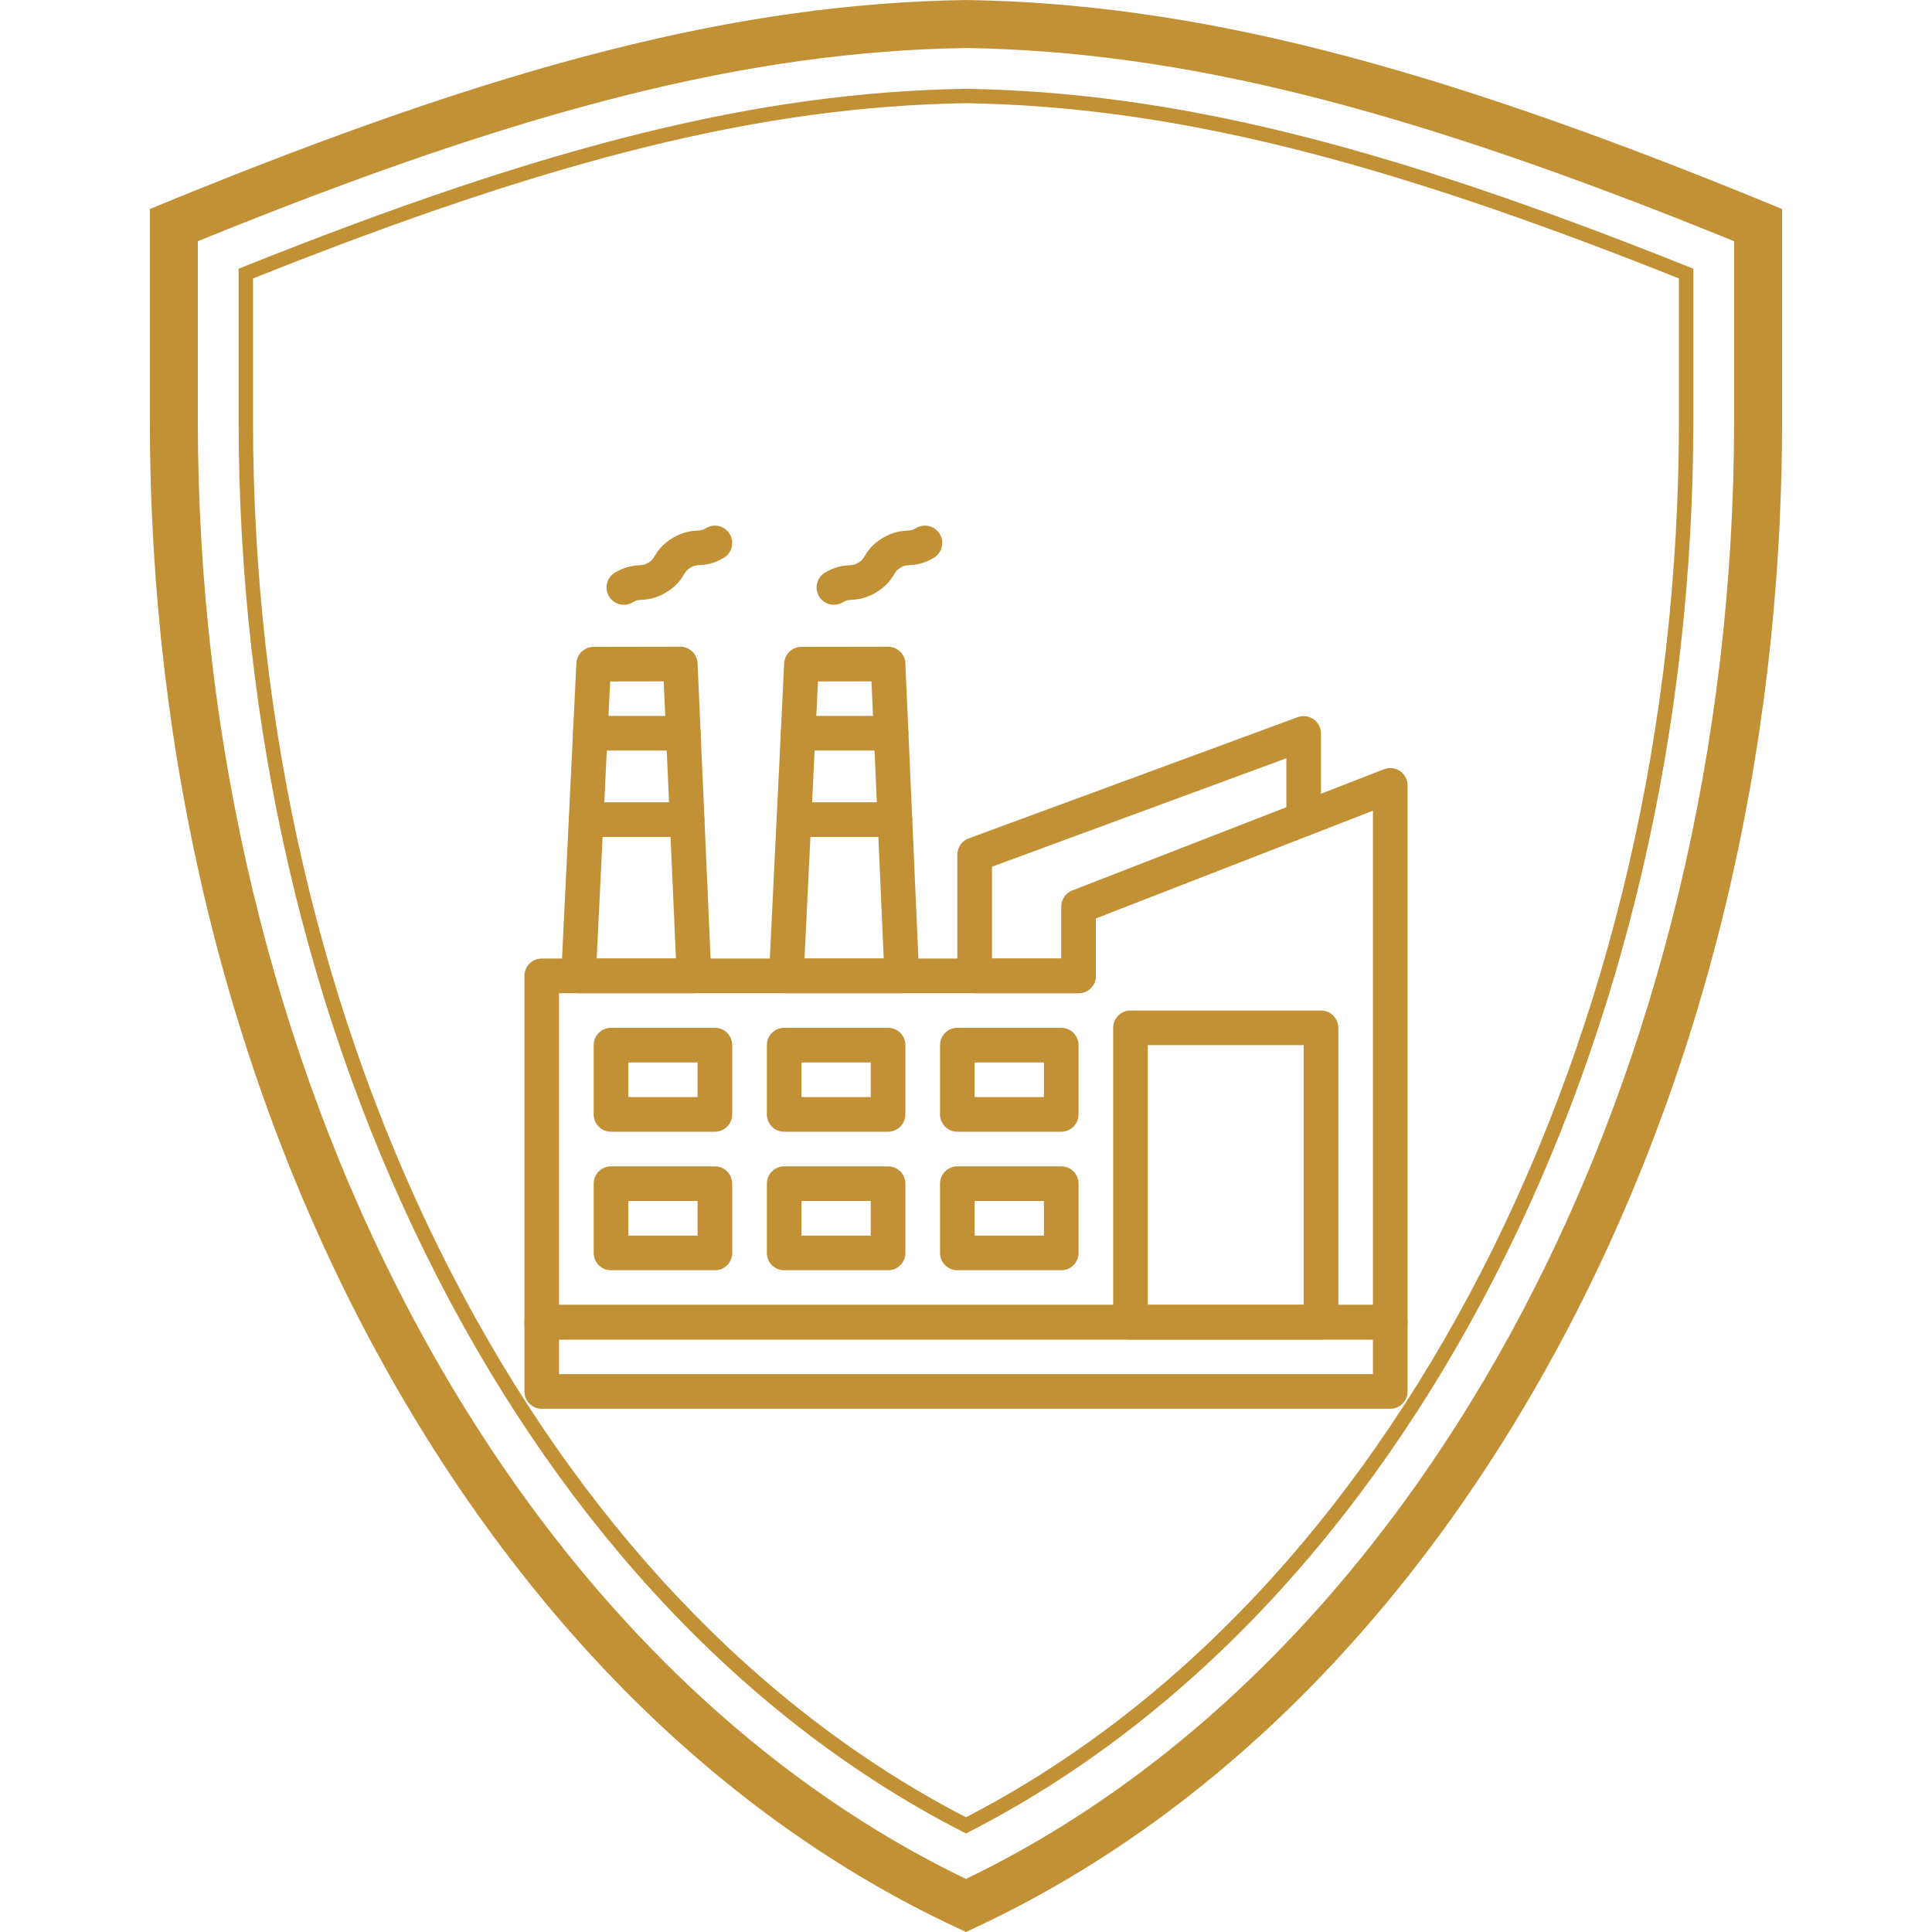 <?xml version="1.0" encoding="UTF-8" standalone="yes"?>
<svg xmlns="http://www.w3.org/2000/svg" xmlns:xlink="http://www.w3.org/1999/xlink" width="1080" zoomAndPan="magnify" viewBox="0 0 810 810" height="1080" preserveAspectRatio="xMidYMid meet" version="1.0">
  <defs>
    <clipPath id="26cb812c17">
      <path d="M 62.27 0 L 747.77 0 L 747.77 810 L 62.27 810 Z M 62.27 0 " clip-rule="nonzero"/>
    </clipPath>
    <clipPath id="c5c148b8bd">
      <path d="M 219.691 547 L 590.191 547 L 590.191 590.605 L 219.691 590.605 Z M 219.691 547 " clip-rule="nonzero"/>
    </clipPath>
    <clipPath id="c9b852bdbf">
      <path d="M 219.691 322 L 590.191 322 L 590.191 562 L 219.691 562 Z M 219.691 322 " clip-rule="nonzero"/>
    </clipPath>
  </defs>
  <g clip-path="url(#26cb812c17)">
    <path fill="#c29135" d="M 404.988 809.992 L 400.73 807.996 C 302.555 762.066 218.465 678.465 157.551 566.227 C 95.582 452.055 62.828 317.176 62.828 176.172 L 62.828 87.629 L 69.07 85.066 C 212.75 26.148 310.027 1.504 404.832 0.004 L 404.988 0 L 405.148 0.004 C 499.957 1.504 597.234 26.148 740.906 85.066 L 747.152 87.629 L 747.152 176.172 C 747.152 317.18 714.398 452.059 652.434 566.23 C 591.52 678.469 507.43 762.07 409.25 807.996 Z M 82.945 101.129 L 82.945 176.172 C 82.945 449.859 212.18 694.863 404.988 787.75 C 597.801 694.867 727.035 449.863 727.035 176.172 L 727.035 101.129 C 589.363 45.105 495.684 21.578 404.988 20.121 C 314.297 21.578 220.621 45.105 82.945 101.129 Z M 82.945 101.129 " fill-opacity="1" fill-rule="nonzero"/>
  </g>
  <g clip-path="url(#c5c148b8bd)">
    <path fill="#c29135" d="M 582.867 590.641 L 227.121 590.641 C 223.109 590.641 219.859 587.391 219.859 583.379 L 219.859 554.34 C 219.859 550.332 223.109 547.078 227.121 547.078 L 582.867 547.078 C 586.879 547.078 590.129 550.332 590.129 554.34 L 590.129 583.379 C 590.129 587.391 586.879 590.641 582.867 590.641 Z M 234.383 576.121 L 575.609 576.121 L 575.609 561.602 L 234.383 561.602 Z M 234.383 576.121 " fill-opacity="1" fill-rule="nonzero"/>
  </g>
  <g clip-path="url(#c9b852bdbf)">
    <path fill="#c29135" d="M 582.867 561.602 L 227.121 561.602 C 223.109 561.602 219.859 558.348 219.859 554.34 L 219.859 409.137 C 219.859 405.129 223.109 401.875 227.121 401.875 L 444.926 401.875 L 444.926 380.094 C 444.926 377.102 446.766 374.414 449.555 373.328 L 580.238 322.508 C 585 320.66 590.129 324.176 590.129 329.273 L 590.129 554.34 C 590.129 558.348 586.879 561.602 582.867 561.602 Z M 234.383 547.078 L 575.609 547.078 L 575.609 339.887 L 459.445 385.062 L 459.445 409.137 C 459.445 413.145 456.195 416.398 452.188 416.398 L 234.383 416.398 Z M 234.383 547.078 " fill-opacity="1" fill-rule="nonzero"/>
  </g>
  <path fill="#c29135" d="M 404.988 768.684 L 403.613 767.977 C 314.066 722.137 237.922 641.766 183.41 535.559 C 128.871 429.301 100.043 305.027 100.043 176.172 L 100.043 112.66 L 101.941 111.902 C 230.883 60.301 318.664 38.664 404.941 37.223 C 491.32 38.664 579.102 60.301 708.039 111.902 L 709.934 112.66 L 709.934 176.172 C 709.934 305.031 681.109 429.305 626.57 535.562 C 572.059 641.77 495.914 722.141 406.367 767.977 Z M 106.078 116.746 L 106.078 176.172 C 106.078 304.07 134.676 427.391 188.777 532.801 C 242.43 637.336 317.168 716.52 404.988 761.898 C 492.809 716.52 567.551 637.34 621.203 532.809 C 675.305 427.398 703.898 304.074 703.898 176.172 L 703.898 116.746 C 576.734 65.984 490.008 44.68 404.941 43.258 C 319.977 44.68 233.25 65.984 106.078 116.746 Z M 106.078 116.746 " fill-opacity="1" fill-rule="nonzero"/>
  <path fill="#c29135" d="M 290.973 416.398 L 242.547 416.398 C 238.41 416.398 235.094 412.934 235.297 408.785 L 241.648 278.102 C 241.836 274.238 245.02 271.199 248.887 271.191 C 248.969 271.191 285.285 271.125 285.203 271.125 C 289.086 271.125 292.285 274.184 292.457 278.062 L 298.227 408.816 C 298.316 410.797 297.59 412.723 296.219 414.156 C 294.852 415.586 292.957 416.398 290.973 416.398 Z M 250.172 401.875 L 283.387 401.875 L 278.258 285.66 L 255.816 285.699 Z M 250.172 401.875 " fill-opacity="1" fill-rule="nonzero"/>
  <path fill="#c29135" d="M 286.484 314.668 L 247.496 314.668 C 243.484 314.668 240.234 311.418 240.234 307.41 C 240.234 303.398 243.484 300.148 247.496 300.148 L 286.484 300.148 C 290.492 300.148 293.742 303.398 293.742 307.41 C 293.742 311.418 290.492 314.668 286.484 314.668 Z M 286.484 314.668 " fill-opacity="1" fill-rule="nonzero"/>
  <path fill="#c29135" d="M 288.082 350.883 L 245.734 350.883 C 241.723 350.883 238.473 347.633 238.473 343.625 C 238.473 339.613 241.723 336.363 245.734 336.363 L 288.082 336.363 C 292.094 336.363 295.344 339.613 295.344 343.625 C 295.344 347.633 292.09 350.883 288.082 350.883 Z M 288.082 350.883 " fill-opacity="1" fill-rule="nonzero"/>
  <path fill="#c29135" d="M 553.828 561.602 L 473.965 561.602 C 469.957 561.602 466.707 558.348 466.707 554.34 L 466.707 430.918 C 466.707 426.906 469.957 423.656 473.965 423.656 L 553.828 423.656 C 557.836 423.656 561.09 426.906 561.09 430.918 L 561.09 554.34 C 561.09 558.348 557.836 561.602 553.828 561.602 Z M 481.227 547.078 L 546.566 547.078 L 546.566 438.176 L 481.227 438.176 Z M 481.227 547.078 " fill-opacity="1" fill-rule="nonzero"/>
  <path fill="#c29135" d="M 299.723 474.477 L 256.16 474.477 C 252.152 474.477 248.902 471.227 248.902 467.219 L 248.902 438.176 C 248.902 434.168 252.152 430.918 256.16 430.918 L 299.723 430.918 C 303.73 430.918 306.984 434.168 306.984 438.176 L 306.984 467.219 C 306.984 471.227 303.73 474.477 299.723 474.477 Z M 263.422 459.957 L 292.461 459.957 L 292.461 445.438 L 263.422 445.438 Z M 263.422 459.957 " fill-opacity="1" fill-rule="nonzero"/>
  <path fill="#c29135" d="M 372.324 474.477 L 328.762 474.477 C 324.754 474.477 321.504 471.227 321.504 467.219 L 321.504 438.176 C 321.504 434.168 324.754 430.918 328.762 430.918 L 372.324 430.918 C 376.332 430.918 379.586 434.168 379.586 438.176 L 379.586 467.219 C 379.586 471.227 376.332 474.477 372.324 474.477 Z M 336.023 459.957 L 365.062 459.957 L 365.062 445.438 L 336.023 445.438 Z M 336.023 459.957 " fill-opacity="1" fill-rule="nonzero"/>
  <path fill="#c29135" d="M 444.926 474.477 L 401.363 474.477 C 397.355 474.477 394.105 471.227 394.105 467.219 L 394.105 438.176 C 394.105 434.168 397.355 430.918 401.363 430.918 L 444.926 430.918 C 448.934 430.918 452.188 434.168 452.188 438.176 L 452.188 467.219 C 452.188 471.227 448.934 474.477 444.926 474.477 Z M 408.625 459.957 L 437.664 459.957 L 437.664 445.438 L 408.625 445.438 Z M 408.625 459.957 " fill-opacity="1" fill-rule="nonzero"/>
  <path fill="#c29135" d="M 299.723 532.559 L 256.16 532.559 C 252.152 532.559 248.902 529.309 248.902 525.301 L 248.902 496.258 C 248.902 492.25 252.152 489 256.16 489 L 299.723 489 C 303.73 489 306.984 492.25 306.984 496.258 L 306.984 525.301 C 306.984 529.309 303.73 532.559 299.723 532.559 Z M 263.422 518.039 L 292.461 518.039 L 292.461 503.52 L 263.422 503.52 Z M 263.422 518.039 " fill-opacity="1" fill-rule="nonzero"/>
  <path fill="#c29135" d="M 372.324 532.559 L 328.762 532.559 C 324.754 532.559 321.504 529.309 321.504 525.301 L 321.504 496.258 C 321.504 492.25 324.754 489 328.762 489 L 372.324 489 C 376.332 489 379.586 492.25 379.586 496.258 L 379.586 525.301 C 379.586 529.309 376.332 532.559 372.324 532.559 Z M 336.023 518.039 L 365.062 518.039 L 365.062 503.52 L 336.023 503.52 Z M 336.023 518.039 " fill-opacity="1" fill-rule="nonzero"/>
  <path fill="#c29135" d="M 444.926 532.559 L 401.363 532.559 C 397.355 532.559 394.105 529.309 394.105 525.301 L 394.105 496.258 C 394.105 492.25 397.355 489 401.363 489 L 444.926 489 C 448.934 489 452.188 492.25 452.188 496.258 L 452.188 525.301 C 452.188 529.309 448.934 532.559 444.926 532.559 Z M 408.625 518.039 L 437.664 518.039 L 437.664 503.52 L 408.625 503.52 Z M 408.625 518.039 " fill-opacity="1" fill-rule="nonzero"/>
  <path fill="#c29135" d="M 378.098 416.398 L 329.672 416.398 C 325.531 416.398 322.219 412.934 322.418 408.785 L 328.773 278.102 C 328.961 274.238 332.145 271.199 336.012 271.191 C 336.09 271.191 372.406 271.125 372.324 271.125 C 376.211 271.125 379.406 274.184 379.578 278.062 L 385.348 408.816 C 385.531 412.945 382.23 416.398 378.098 416.398 Z M 337.293 401.875 L 370.508 401.875 L 365.379 285.66 L 342.941 285.699 Z M 337.293 401.875 " fill-opacity="1" fill-rule="nonzero"/>
  <path fill="#c29135" d="M 373.605 314.668 L 334.617 314.668 C 330.605 314.668 327.355 311.418 327.355 307.41 C 327.355 303.398 330.605 300.148 334.617 300.148 L 373.605 300.148 C 377.613 300.148 380.867 303.398 380.867 307.41 C 380.867 311.418 377.613 314.668 373.605 314.668 Z M 373.605 314.668 " fill-opacity="1" fill-rule="nonzero"/>
  <path fill="#c29135" d="M 375.203 350.883 L 332.855 350.883 C 328.848 350.883 325.594 347.633 325.594 343.625 C 325.594 339.613 328.848 336.363 332.855 336.363 L 375.203 336.363 C 379.215 336.363 382.465 339.613 382.465 343.625 C 382.465 347.633 379.215 350.883 375.203 350.883 Z M 375.203 350.883 " fill-opacity="1" fill-rule="nonzero"/>
  <path fill="#c29135" d="M 452.188 416.398 L 408.625 416.398 C 404.613 416.398 401.363 413.145 401.363 409.137 L 401.363 358.316 C 401.363 355.273 403.262 352.555 406.113 351.504 L 544.059 300.68 C 546.285 299.859 548.773 300.18 550.723 301.539 C 552.668 302.895 553.828 305.121 553.828 307.492 L 553.828 343.305 C 553.828 347.312 550.578 350.562 546.566 350.562 C 542.559 350.562 539.309 347.312 539.309 343.305 L 539.309 317.906 L 415.887 363.379 L 415.887 401.875 L 452.188 401.875 C 456.195 401.875 459.445 405.125 459.445 409.137 C 459.445 413.145 456.195 416.398 452.188 416.398 Z M 452.188 416.398 " fill-opacity="1" fill-rule="nonzero"/>
  <path fill="#c29135" d="M 343.387 250.035 C 341.32 246.598 342.438 242.137 345.875 240.074 C 350.406 237.355 353.844 237.129 356.121 236.98 C 357.723 236.875 358.324 236.836 359.84 235.926 C 361.359 235.016 361.676 234.504 362.523 233.141 C 363.727 231.199 365.543 228.273 370.074 225.555 C 374.605 222.836 378.043 222.609 380.32 222.461 C 381.926 222.355 382.523 222.316 384.043 221.406 C 387.48 219.344 391.941 220.457 394.004 223.898 C 396.066 227.336 394.953 231.793 391.512 233.859 C 386.98 236.578 383.543 236.801 381.266 236.949 C 379.664 237.055 379.062 237.094 377.543 238.004 C 376.027 238.914 375.711 239.426 374.863 240.793 C 373.66 242.73 371.844 245.66 367.312 248.379 C 362.781 251.098 359.34 251.324 357.066 251.473 C 355.465 251.574 354.863 251.617 353.348 252.523 C 349.895 254.598 345.441 253.461 343.387 250.035 Z M 343.387 250.035 " fill-opacity="1" fill-rule="nonzero"/>
  <path fill="#c29135" d="M 255.328 250.035 C 253.266 246.598 254.379 242.137 257.82 240.074 C 262.352 237.355 265.789 237.129 268.062 236.98 C 269.668 236.875 270.27 236.836 271.785 235.926 C 273.305 235.016 273.621 234.504 274.469 233.141 C 275.668 231.199 277.484 228.273 282.02 225.555 C 286.551 222.836 289.988 222.609 292.266 222.461 C 293.871 222.355 294.469 222.316 295.988 221.406 C 299.426 219.344 303.887 220.457 305.949 223.898 C 308.012 227.336 306.898 231.793 303.457 233.859 C 298.926 236.578 295.488 236.801 293.211 236.949 C 291.609 237.055 291.008 237.094 289.488 238.004 C 287.973 238.914 287.656 239.426 286.809 240.793 C 285.605 242.73 283.789 245.66 279.258 248.379 C 274.727 251.098 271.285 251.324 269.012 251.473 C 267.406 251.574 266.809 251.617 265.293 252.523 C 261.84 254.598 257.383 253.461 255.328 250.035 Z M 255.328 250.035 " fill-opacity="1" fill-rule="nonzero"/>
</svg>